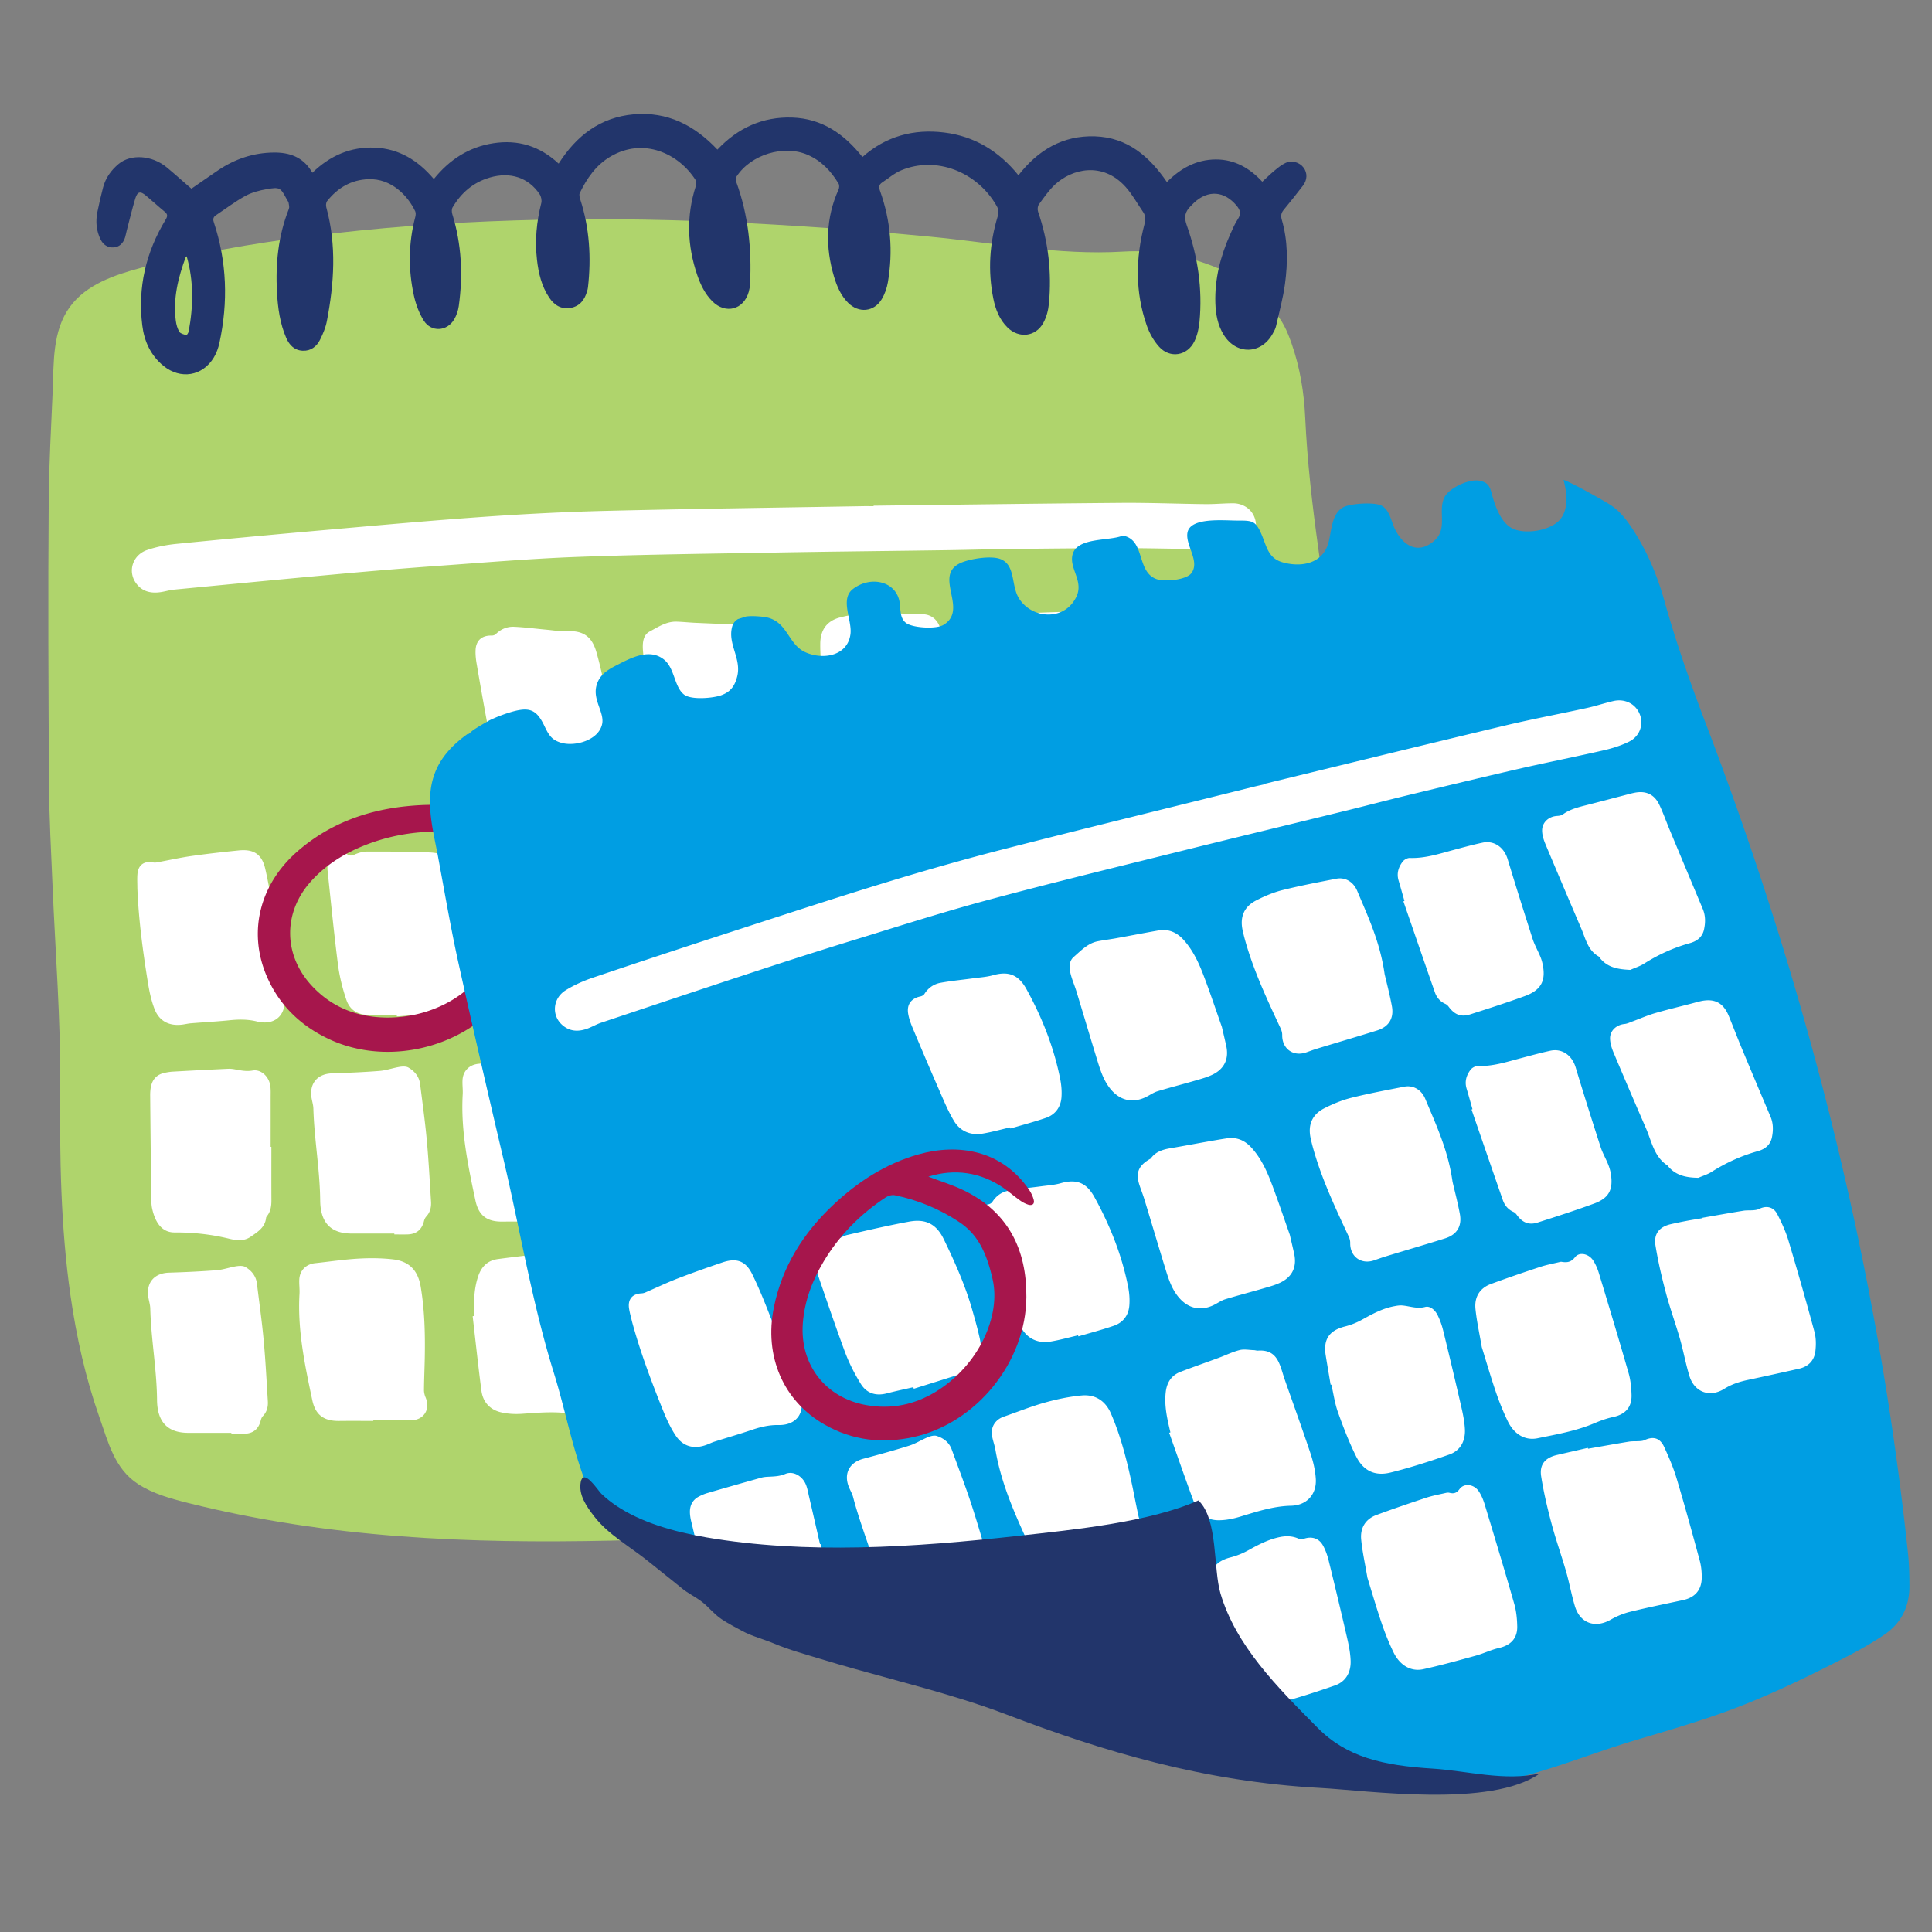 <svg xmlns="http://www.w3.org/2000/svg" xmlns:xlink="http://www.w3.org/1999/xlink" viewBox="0 0 600 600"><rect x="0" y="0" width="600" height="600" fill="#808080" stroke="none"/><style>.st1{fill:#fff}.st2{fill:#a6164c}.st5{fill:#22356b}</style><path d="M189.83 478.45c-44.06.95-87.56-.7-131.42-11.69-5.4-1.35-10.88-2.86-15.55-5.89-7.31-4.76-9.25-12.95-11.98-20.7-4.3-12.22-7.13-24.91-8.97-37.72-3.08-21.46-3.39-43.2-3.21-64.84.18-20.87-1.52-41.8-2.39-62.69-.44-10.46-1.02-20.92-1.09-31.38-.18-29.38-.33-58.77-.09-88.15.09-11.32.76-22.61 1.23-33.91.37-8.87-.15-18.64 5.36-26.19 5.07-6.95 13.87-9.93 22.19-12.14 16.99-4.51 34.36-7.51 51.8-9.73 42.62-5.44 85.71-6.31 128.6-4.48 21.5.92 42.97 2.51 64.4 4.55 19.85 1.89 40.05 5.85 60.02 4.65 10.32-.62 20.25 1.27 29.77 5.26 2.17.91 4.34 2.05 6.15 3.52 3.65 2.95 7.14 6.12 10.55 9.35 3 2.86 4.58 6.61 5.93 10.46 2.61 7.46 3.86 15.18 4.22 23.04.63 13.55 2.18 26.99 4.05 40.43 12.2 87.98 13.99 176.64 3.25 264.75-.4 3.3-1.09 6.58-1.83 9.83-1.41 6.2-5.07 10.73-10.99 13.01-4.56 1.76-9.29 3.13-14.03 4.33-13.83 3.49-27.74 6.68-41.94 8.22-8.74.95-17.53 1.46-26.31 2-15.69.96-31.4 1.8-47.1 2.68-9.69.54-19.38 1.13-29.08 1.55-17.3.75-34.46 1.51-51.54 1.88z" fill="#afd46c"/><path class="st1" d="M271.29 157.05c25.64-.31 51.27-.67 76.91-.88 8.75-.07 17.49.3 26.24.39 2.83.03 5.66-.26 8.49-.26 3.13.01 5.68 1.77 6.67 4.39 1.44 3.82-.6 8-4.76 8.99-2.67.64-5.5.86-8.26.86-9.05-.01-18.1-.3-27.15-.31-11.78-.01-23.56.13-35.34.25-6.52.07-13.04.27-19.57.37-17.95.26-35.9.43-53.85.75-20.38.36-40.76.59-61.12 1.34-14.54.53-29.06 1.76-43.59 2.8-10.34.74-20.67 1.61-30.99 2.55-16.97 1.55-33.92 3.19-50.88 4.82-1.4.14-2.77.57-4.17.78-3.12.47-5.89-.19-7.77-2.92-2.52-3.65-.92-8.62 3.51-10.15 2.93-1.01 6.07-1.61 9.16-1.92 15.54-1.54 31.1-2.98 46.66-4.35 16.32-1.44 32.63-2.92 48.97-4.06 12.71-.89 25.44-1.54 38.17-1.85 26.44-.64 52.89-.98 79.33-1.44 1.11-.02 2.22 0 3.34 0v-.15zM373.86 318.9c4.29.23 8.58.44 12.86.71 1.05.07 2.08.41 3.13.56.58.08 1.21.14 1.77.01 2.47-.6 4.51.36 5.14 2.89.71 2.83 1.33 5.74 1.51 8.64.64 9.83 1.14 19.68 1.51 29.52.07 1.96-.4 4.04-1.06 5.91-.99 2.79-3.22 4.2-6.23 4.18-5.41-.03-10.81-.08-16.22-.18-2.65-.05-5.2.16-7.75 1.05-5.02 1.74-9.3-1.04-9.66-6.34-.27-3.93-.07-7.89-.27-11.82-.26-4.94-.88-9.87-1.04-14.82-.17-5.09-.2-10.21.15-15.29.25-3.63 2.54-5.3 6.16-5.3 1.67 0 3.34.04 5 .11 1.67.07 3.33.19 5 .29v-.12zm-50.74 61.91c4.29.23 8.58.43 12.86.71 1.1.07 2.18.42 3.28.59.49.08 1.01.15 1.48.05 3.02-.65 4.91.38 5.56 3.48.7 3.41 1.34 6.87 1.56 10.33.57 8.83.94 17.66 1.27 26.5.07 1.79-.18 3.65-.62 5.39-.92 3.67-3.45 5.43-7.23 5.38-5.61-.08-11.22-.23-16.82-.15-2.13.03-4.33.41-6.37 1.03-5.33 1.62-9.55-1.02-9.92-6.6-.24-3.68-.04-7.38-.24-11.06-.27-5.15-.89-10.28-1.06-15.42-.17-5.04-.2-10.11.15-15.14.26-3.73 2.53-5.36 6.25-5.37h9.85c-.01.1-.01.19 0 .28zM42.66 275.79c0-1.41-.09-2.84.02-4.24.21-2.89 2-4.23 4.83-3.72.38.07.79.07 1.17 0 3.57-.65 7.11-1.45 10.7-1.97 4.9-.7 9.83-1.25 14.75-1.75 4.62-.47 7.18 1.13 8.24 5.67 1.13 4.86 1.89 9.82 2.6 14.76 1.2 8.35 2.26 16.71 3.34 25.08.72 5.62-2.99 8.98-8.5 7.61-2.81-.7-5.58-.68-8.42-.39-4.02.41-8.06.62-12.09.95-.85.07-1.69.27-2.54.39-4.1.57-7.28-.97-8.77-4.83-1.05-2.7-1.64-5.62-2.1-8.49-1.55-9.65-2.85-19.31-3.23-29.07zm255.39 66.86c.25-4.32.27-8.18.75-11.97.45-3.63 2.68-6.01 6.41-6.49 5.36-.69 10.73-1.24 16.11-1.74 2.1-.2 4.23-.09 6.34-.12.15 0 .31.01.45.06 1.57.65 2.85.83 4.45-.47 1.67-1.36 4.37-.08 5.23 2.25.52 1.4.77 2.94.87 4.43.73 10.74 1.44 21.49 2.02 32.24.12 2.24-.2 4.55-.65 6.76-.77 3.76-3.29 5.43-7.14 5.36-2-.04-4.04.21-6.02.57-6.08 1.08-12.21.74-18.31.6-3.93-.09-6.82-2.84-7.82-7.26a84.07 84.07 0 01-1.57-9.72c-.51-4.98-.78-9.97-1.12-14.5zm-50.69 61.79c.26-4.3.28-8.16.78-11.95.46-3.56 2.68-5.91 6.34-6.38 5.41-.7 10.83-1.25 16.26-1.76 2.1-.19 4.23-.09 6.34-.09.35 0 .73.06 1.03.22 1.22.63 2.13.61 3.31-.42 1.8-1.57 4.69-.52 5.66 1.98.53 1.39.78 2.93.88 4.43.73 10.74 1.45 21.48 2.02 32.24.12 2.29-.2 4.65-.67 6.91-.76 3.66-3.31 5.28-7.07 5.27-2.51 0-5.01.6-7.53.71-5.6.24-11.21.49-16.81.44-3.93-.04-6.85-2.8-7.86-7.21-.73-3.19-1.24-6.46-1.57-9.72-.49-5.03-.77-10.07-1.11-14.67zm-124.14-89.29c-2.82 0-5.65-.06-8.47.02-3.38.1-6.05-1.3-7.19-4.68-1.19-3.52-2.11-7.19-2.59-10.86-1.24-9.67-2.19-19.38-3.22-29.08-.1-.94-.06-1.93.1-2.86.52-2.93 3.45-4.19 5.87-2.46.89.64 1.47.56 2.4.16 1.18-.51 2.52-.92 3.79-.92 6.51-.01 13.03-.02 19.54.27 5.3.23 8.12 2.63 9.29 7.75 1.76 7.69 3.27 15.43 3.68 23.33.16 3.13.32 6.26.28 9.39-.02 1.54-.33 3.13-.84 4.58-.9 2.59-2.79 4.24-5.57 4.5-5.68.52-11.36.92-17.05 1.37 0-.17-.01-.34-.02-.51zm74.65 31.6c-.03-4.2-.06-8.38 1.36-12.44 1.01-2.89 2.88-4.75 5.94-5.18 4.2-.59 8.42-1.05 12.63-1.59 2.25-.29 4.5-.84 6.75-.88 1.44-.03 2.89.64 4.34 1.02.38.1.73.35 1.12.41 3.22.51 4.98 2.05 5.59 5.26.34 1.78.35 3.62.55 5.42.89 8.04 1.87 16.07 2.64 24.12.25 2.64.26 5.38-.16 7.99-.78 4.82-4.6 7.45-9.4 6.47-5.45-1.12-10.86-.59-16.31-.23-2.19.14-4.47.07-6.6-.42-3.47-.79-5.68-3.19-6.14-6.74-1.01-7.71-1.83-15.44-2.73-23.17.15 0 .29-.02.42-.04zm-50.68 61.95c-.03-4.2-.06-8.38 1.35-12.44 1.03-2.96 2.94-4.81 6.06-5.24 4.1-.56 8.22-1.01 12.33-1.54 1.45-.19 2.88-.54 4.34-.72 1.2-.15 2.48-.44 3.61-.18 2.42.56 4.86 1.24 7.12 2.26 1.97.89 2.79 2.91 3.03 4.99.45 3.91.71 7.85 1.13 11.77.63 5.78 1.45 11.54 1.97 17.33.24 2.64.25 5.39-.19 7.99-.8 4.75-4.62 7.34-9.34 6.37-5.5-1.13-10.96-.59-16.46-.22-2.18.15-4.47.04-6.59-.47-3.4-.81-5.57-3.19-6.03-6.66-1.02-7.71-1.83-15.44-2.73-23.17.13-.03.27-.05.4-.07zm94.52-181.06c0 2.13.02 4.1-.01 6.07-.06 3.9-1.97 6.58-5.73 7.59-1.83.49-3.78.57-5.69.68-4.18.25-8.37.34-12.55.62-1.29.09-2.54.63-3.82.93-4.35 1.03-7.95-.58-10.05-4.52-1.64-3.07-1.93-6.47-2.17-9.85-.54-7.46-.99-14.93-1.51-22.39-.11-1.56-.38-3.11-.5-4.67-.17-2.3-.04-4.86 2.08-5.98 2.59-1.38 5.19-3.16 8.37-3.06 1.87.06 3.73.26 5.6.35 4.49.21 8.98.36 13.47.6 3.27.17 5.53 1.89 7.08 4.74 2.18 3.99 3.01 8.36 3.59 12.77.72 5.4 1.24 10.83 1.84 16.12zm6.07 67.63c0 2.08.02 4.05 0 6.02-.05 4.04-2.01 6.74-5.94 7.74-1.84.46-3.79.51-5.7.62-4.13.24-8.27.34-12.4.63-1.29.09-2.54.63-3.82.93-4.27 1-7.85-.6-9.95-4.46-1.69-3.11-1.97-6.56-2.22-9.99-.54-7.46-.99-14.93-1.51-22.39-.1-1.46-.32-2.91-.47-4.37-.42-4.15.91-6.16 4.87-7.39.14-.04.31-.07.42-.16 2.43-2.13 5.35-1.77 8.23-1.61 3.38.18 6.76.32 10.14.49 2.02.1 4.03.21 6.05.37 3.08.24 5.25 1.84 6.75 4.51 2.26 4.01 3.1 8.43 3.7 12.89.72 5.41 1.25 10.84 1.85 16.17zm-163.5 60.89c0 5.51-.02 11.02.01 16.53.01 1.81-.21 3.53-1.39 5-.12.15-.25.35-.27.53-.31 3.02-2.68 4.4-4.82 5.89-2.04 1.42-4.44 1.12-6.62.59-5.59-1.37-11.22-1.98-16.97-1.95-3.66.02-5.92-2.65-6.97-7.4-.28-1.27-.26-2.61-.28-3.92-.13-10.36-.24-20.72-.33-31.09-.01-1.05.05-2.14.3-3.15.49-2.01 1.76-3.4 3.81-3.92.93-.23 1.88-.4 2.84-.46 5.75-.33 11.5-.62 17.26-.89.7-.03 1.42.05 2.11.18 1.82.33 3.55.71 5.49.36 2.56-.45 5 1.77 5.47 4.61.2 1.23.13 2.51.13 3.77.01 5.11 0 10.21 0 15.32h.23zm285-117.31c-3.31-.94-6.53-2.08-8.28-5.54-.11-.23-.14-.53-.31-.68-2.89-2.61-2.75-6.27-3.36-9.66-1.69-9.35-3.35-18.7-4.96-28.07-.23-1.37-.36-2.84-.11-4.18.49-2.57 2.91-3.98 5.51-3.56.62.1 1.36.19 1.91-.04 2.54-1.1 5.21-1.12 7.89-1.18 3.99-.09 7.98-.22 11.97-.33 1.11-.03 2.23-.09 3.34-.06 3.62.1 5.92 1.87 6.7 5.42.6 2.71.9 5.48 1.36 8.22 1.49 8.77 3 17.53 4.51 26.3.39 2.24-.14 4.34-1.08 6.33-1.02 2.15-2.96 3-5.2 3.11-5.24.24-10.31 1.26-15.27 3-1.41.48-2.95.59-4.62.92zm6.11 67.66c-3.35-.84-6.55-2.09-8.33-5.57-.05-.09-.05-.21-.12-.28-3.49-3.58-3.12-8.37-3.94-12.77-1.57-8.45-3.1-16.9-4.56-25.37-.24-1.41-.34-2.94-.05-4.32.51-2.4 2.91-3.72 5.36-3.4.85.11 1.75-.11 2.63-.22 2.44-.31 4.87-.78 7.32-.93 3.93-.23 7.88-.25 11.81-.36.91-.03 1.82-.08 2.73-.08 4.55 0 6.93 2.02 7.66 6.51.58 3.59 1.09 7.2 1.69 10.79 1.28 7.52 2.59 15.04 3.91 22.56.39 2.24-.11 4.34-1.02 6.34-.99 2.17-2.91 3.08-5.15 3.18-5.35.25-10.51 1.29-15.56 3.07-1.31.46-2.75.54-4.38.85zm-80.74-83.57c0 2.55.13 6.39-.04 10.23-.16 3.86-2.36 6.05-6.19 6.35-6.45.49-12.9.87-19.35 1.32-1.21.08-2.41.25-3.62.38-4.26.46-7.06-2.81-6.03-6.96.16-.65.12-1.4-.02-2.06-1.88-8.8-3.8-17.59-4.45-26.59-.14-1.91-.23-3.84-.21-5.75.05-4.24 2.06-7.06 6.16-8.11 2.82-.72 5.76-1.24 8.66-1.3 5.7-.11 11.41.12 17.11.31 2.85.1 4.99 2.13 5.5 5.18 1.45 8.51 3.33 16.98 2.48 27zm6.07 67.59c0 2.72.13 6.51-.03 10.29-.16 3.87-2.34 6.07-6.17 6.37-6.4.5-12.8.87-19.2 1.31-1.26.09-2.51.25-3.77.38-4.26.46-7.09-2.81-6.06-6.93.16-.65.13-1.4-.01-2.06-1.88-8.8-3.8-17.59-4.45-26.59-.14-1.91-.23-3.84-.21-5.75.05-4.3 2.1-7.14 6.28-8.17 2.87-.71 5.87-1.21 8.82-1.27 5.6-.11 11.2.13 16.8.32 2.85.1 5.01 2.11 5.52 5.16 1.45 8.56 3.35 17.08 2.48 26.94zm-134.07 88.84c-3.54 0-7.07-.03-10.61.01-4.79.06-7.39-1.85-8.39-6.55-2.31-10.88-4.6-21.76-3.95-33 .08-1.46-.14-2.93-.06-4.39.15-2.84 2.09-4.76 4.9-5.06 4.46-.48 8.91-1.19 13.39-1.4 3.86-.18 7.79-.1 11.61.41 4.21.56 6.86 3.26 7.65 7.53 1.4 7.59 1.56 15.26 1.42 22.95-.06 3.33-.21 6.66-.24 10-.01.72.19 1.49.49 2.16 1.62 3.72-.49 7.09-4.54 7.16-1.97.03-3.94.01-5.91.01h-5.76v.17zm-50.71 61.91c-3.54 0-7.07-.03-10.61.01-4.73.06-7.36-1.84-8.34-6.43-2.31-10.87-4.62-21.76-3.98-32.99.09-1.51-.14-3.03-.06-4.54.16-2.83 2.11-4.74 4.92-5.04 4.46-.47 8.91-1.15 13.39-1.41 3.56-.21 7.18-.18 10.72.22 5.08.57 7.81 3.41 8.67 8.49 1.22 7.25 1.4 14.57 1.27 21.91-.06 3.38-.22 6.77-.25 10.15-.01.77.19 1.6.49 2.31 1.6 3.71-.52 7.09-4.57 7.14-3.89.04-7.78.01-11.67.01.02.05.02.11.02.17zm133.74-97.77c.19-3.08.35-6.16.56-9.23.34-5.08 2.85-7.32 7.88-7.42 1.94-.04 3.92-.36 5.78-.91 3.46-1.01 6.91-1.94 10.56-1.79.8.04 1.64.08 2.39.32 2.26.72 4.22 2.15 6.86 2.06 1.61-.05 2.8 1.63 3.19 3.28.4 1.65.6 3.38.63 5.08.11 8.13.18 16.26.17 24.4 0 2.36-.06 4.77-.49 7.08-.65 3.56-2.85 6.11-6.5 6.51-6.31.69-12.67 1.25-19.01 1.35-5.02.08-8.11-2.42-9.3-7.32-1.16-4.8-1.84-9.73-2.42-14.64-.34-2.89-.06-5.85-.06-8.78-.08.01-.16.01-.24.01zM199 405.44c.19-3.13.35-6.26.57-9.38.35-4.96 2.88-7.19 7.84-7.29 1.99-.04 4.02-.39 5.93-.94 3.42-.99 6.82-1.86 10.41-1.77 2.03.06 3.87.56 5.52 1.8.38.29 1 .46 1.47.41 2.57-.3 4.66.79 5.41 3.31.5 1.66.66 3.47.69 5.21.12 8.18.19 16.37.18 24.55 0 2.36-.08 4.77-.52 7.08-.67 3.49-2.86 5.99-6.45 6.38-6.31.69-12.67 1.26-19.01 1.35-5.09.08-8.16-2.44-9.36-7.44-1.14-4.75-1.81-9.63-2.38-14.49-.34-2.89-.06-5.85-.06-8.78H199zm-28.39-162.17c-2.93 0-5.87.15-8.78-.04-3.79-.25-6.61-2.32-7.75-5.86-1.16-3.58-1.75-7.35-2.45-11.06-1.25-6.65-2.43-13.31-3.57-19.98-.26-1.48-.44-3.02-.36-4.51.16-2.99 2.02-4.52 4.99-4.44.44.01 1.01-.17 1.31-.47 1.57-1.55 3.52-2.35 5.63-2.26 3.42.15 6.82.61 10.23.92 2.05.19 4.11.55 6.15.45 5.11-.25 7.83 1.63 9.23 6.57 2.73 9.64 4.24 19.45 3.94 29.49-.06 1.89-.33 3.85-.9 5.65-.92 2.94-3.07 4.81-6.16 5.14-3.8.4-7.64.51-11.46.74-.04-.11-.04-.22-.05-.34zm6.08 67.68c-2.93 0-5.87.15-8.79-.04-3.79-.24-6.6-2.31-7.76-5.85-1.14-3.48-1.74-7.15-2.42-10.76-1.28-6.8-2.47-13.61-3.64-20.43-.25-1.48-.42-3.02-.32-4.51.19-2.9 2.06-4.39 4.96-4.3.44.01 1.01-.16 1.31-.46 1.57-1.56 3.51-2.36 5.62-2.26 3.47.15 6.92.63 10.37.95 2 .18 4.01.52 6 .42 5.11-.26 7.84 1.62 9.24 6.56 2.74 9.64 4.25 19.45 3.94 29.49-.06 1.94-.36 3.94-.95 5.79-.92 2.88-3.07 4.69-6.09 5.01-3.8.4-7.64.51-11.46.75.01-.13 0-.24-.01-.36zm-54.23 72.14c-4.39 0-8.79-.01-13.18 0-6.18.02-9.77-2.99-9.84-10.28-.1-9.58-1.85-19-2.12-28.55-.03-1.2-.45-2.38-.61-3.58-.58-4.33 1.98-7.2 6.36-7.34 4.95-.16 9.9-.37 14.83-.76 2.09-.17 4.13-.92 6.22-1.26.88-.14 2.01-.2 2.72.22 1.93 1.13 3.34 2.8 3.63 5.14.73 5.81 1.54 11.62 2.08 17.45.58 6.34.91 12.7 1.31 19.06.11 1.71-.26 3.3-1.49 4.63-.35.38-.59.94-.71 1.45-.64 2.55-2.29 3.97-4.95 4.08-1.41.05-2.83.01-4.24.01-.01-.09-.01-.18-.01-.27zm-50.61 61.9c-4.44 0-8.89-.01-13.33 0-6.11.01-9.68-3.01-9.75-10.21-.09-9.53-1.86-18.9-2.1-28.4-.03-1.2-.43-2.39-.61-3.58-.69-4.49 1.88-7.42 6.42-7.56 4.95-.15 9.9-.38 14.83-.76 2.04-.16 4.03-.91 6.07-1.23.93-.15 2.11-.21 2.85.24 1.92 1.14 3.29 2.83 3.57 5.18.71 5.87 1.55 11.72 2.09 17.61.58 6.29.9 12.6 1.29 18.91.1 1.71-.29 3.3-1.55 4.61-.33.34-.53.85-.65 1.32-.66 2.66-2.31 4.06-5.04 4.15-1.36.04-2.73.01-4.09.01v-.29zm233.89-242.75c-.11-2.22-.21-4.44-.34-6.66-.13-2.28.93-4.03 2.58-5.39.58-.48 1.67-.78 2.37-.59 4.6 1.24 9.24.78 13.88.62 3.08-.11 6.17-.24 9.25-.18 3.67.07 6.15 2.94 6.41 6.75.58 8.62 1.26 17.23 1.99 25.84.16 1.9.72 3.77 1.05 5.66.13.74.22 1.5.22 2.26.01 5.56-2.12 8.19-7.62 8.87-5.91.73-11.86 1.23-17.8 1.72-3.01.25-4.76-.99-6-3.84-.17-.4-.45-.8-.79-1.06-1.43-1.08-2.18-2.55-2.37-4.26-1.09-9.9-2.13-19.8-3.18-29.7.13-.02.24-.03.35-.04zm6.07 67.75c-.11-2.22-.2-4.44-.34-6.66-.15-2.28.88-4.05 2.53-5.42.61-.5 1.76-.82 2.5-.62 4.5 1.2 9.04.76 13.58.62 3.13-.1 6.27-.24 9.4-.2 3.74.05 6.23 2.94 6.49 6.83.57 8.62 1.26 17.23 2 25.83.16 1.9.75 3.77 1.05 5.66.16 1.04.25 2.12.17 3.17-.37 4.97-2.27 7.19-7.2 7.81-6.11.77-12.26 1.3-18.4 1.8-2.83.23-4.62-1.1-5.74-3.77-.17-.4-.42-.84-.76-1.08-1.49-1.1-2.25-2.62-2.44-4.38-1.08-9.85-2.11-19.7-3.16-29.55.1-.01.21-.02.32-.04z"/><path class="st2" d="M155.14 261.39c2.09 3.39 4.43 6.65 6.2 10.19 6.8 13.68 4.25 26.38-4.81 38.02-12.4 15.92-36.11 21.61-54.25 13.15-8.94-4.17-15.69-10.68-19.55-19.84-5.75-13.67-2.02-28.33 9.64-38.5 9.78-8.52 21.36-12.78 34.11-14.05 10.39-1.03 20.63-.22 30.42 3.67 11.84 4.71 21.43 14.61 20.58 29.7a9.98 9.98 0 01-.73 3.24c-.54 1.31-1.54 1.24-2.29.2-.57-.79-.96-1.75-1.25-2.69-.62-2.03-1.04-4.12-1.69-6.14-2.62-8.15-8.34-14.01-16.38-16.95zm-3.59 37.5c3.9-8.43 4.71-14.38 2.61-20.5-2.38-6.93-5.99-13.19-10.78-18.74-.6-.69-1.79-1.16-2.74-1.22-9.42-.65-18.6.6-27.4 4.1-6.41 2.55-12.17 6.13-16.8 11.33-8.54 9.61-8.43 22.66.26 32.13 5.35 5.83 12.01 9.04 19.86 9.83 15.45 1.55 30.16-6.4 34.99-16.93z"/><path d="M592.57 482.57c-9.31-88.27-30.95-174.26-62.59-257.26-4.83-12.67-9.36-25.42-13.02-38.49-2.12-7.58-5.07-14.82-9.29-21.51-2.18-3.45-4.56-6.76-8.12-8.87-4.04-2.39-8.16-4.69-12.38-6.75-.52-.25-1.06-.48-1.6-.69 1.07 4.13 1.56 8.76-.8 11.98-2.64 3.6-10.12 4.97-14.4 3.43-3.56-1.28-5.4-5.68-6.49-9.01-1.06-3.21-.81-5.64-4.79-6.16-3.11-.41-9.05 2.3-10.5 5.18-2.16 4.28 1.15 9.72-3.16 13.5-5.28 4.62-9.96 1.22-12.33-3.85-1.05-2.26-1.59-5.7-3.98-7.01-2.24-1.22-9.69-.69-11.85.42-4.21 2.17-3.61 8.53-5.11 12.24-2.22 5.49-8.4 6.44-13.8 4.92-4.51-1.27-4.94-4.84-6.59-8.7-1.81-4.22-2.83-4.29-7.38-4.28-4.37.01-14.65-1.1-15.6 3.69-.78 3.91 3.97 8.93 1.21 12.64-1.58 2.12-8.32 2.79-10.92 1.82-6.24-2.33-3.33-12.28-10.42-13.48-4.06 1.76-14.04.44-15.54 5.78-1.23 4.4 3.58 8.33 1.11 13.31-3.83 7.72-14.03 6.67-17.86.27-2.38-3.98-.99-10.03-5.47-11.99-2.77-1.21-8.79-.28-11.81.82-10.13 3.68 2.13 14.67-6.13 19.57-2.28 1.35-9.51.92-11.57-.62-2.16-1.62-1.59-4.62-2.1-6.92-1.38-6.16-9.02-7.72-14.36-3.66-4.21 3.2-.21 9.67-.82 14.11-.89 6.51-8.12 8.05-13.81 5.64-5.97-2.53-5.53-10.45-13.66-11.13-1.31-.11-3.19-.29-4.94-.05-.84.27-1.68.54-2.52.8-.84.5-1.5 1.23-1.8 2.34-1.48 5.43 3 9.94 1.55 15.53-.75 2.9-2.02 4.75-5.02 5.81-2.46.88-9.27 1.51-11.5-.26-3.05-2.42-2.85-8.13-6.17-10.82-4.58-3.72-10.46-.46-14.93 1.83-2.89 1.48-5.23 3.04-6.08 6.27-1.18 4.45 2.52 8.31 1.77 11.88-1.07 5.09-8.54 7.14-12.86 5.79-2.81-.88-3.69-2.28-5.09-5.22-2.55-5.35-4.88-5.98-11.01-4.08a45.48 45.48 0 00-5.95 2.34c-1.72.95-3.43 1.95-5.08 3.03-.51.4-.98.8-1.39 1.22-.11 0-.25 0-.37-.01-4.22 3.02-7.86 6.66-9.88 11.39-3.67 8.6-.97 18 .66 26.72 2.07 11.12 3.96 22.27 6.41 33.33 4.51 20.33 9.2 40.62 13.97 60.88 5.15 21.92 8.88 44.56 15.59 66.12 3.27 10.51 5.33 21.38 9.02 31.76 4.28 12.04 8.87 17.13 19.64 23.77 13.99 8.63 27.04 11.5 43.42 14.55 20.29 3.78 40.98 3.74 61.51 5.01 20.52 1.27 38.22 6.49 56.58 16.02 12.98 6.74 23.38 15.83 36.84 21.58 1.19.51 2.4.99 3.65 1.44 10.16 3.7 20.54 6.81 30.73 10.18 8.57 2.83 15.71 5.05 24.49 3.97 17.84-2.18 33.37-9.27 50.42-14.32 8.43-2.49 16.88-4.97 25.19-7.86 13.49-4.69 26.33-10.92 39.03-17.43 4.35-2.23 8.66-4.63 12.7-7.37 5.26-3.55 7.81-8.78 7.78-15.14-.01-3.28-.08-6.63-.43-9.94z" fill="#009ee3"/><defs><path id="SVGID_1_1329180821" d="M399.01 539.08c-13.47-5.75-23.86-14.84-36.84-21.58-13.47-7-30.81-16.53-45.94-17.56-18.49-1.26-38.05.81-56.45 2.6-4.39.43-9.08 1.3-13.42.2-9.34-2.36-19.86-9.82-28.48-13.85-11.79-5.5-17.12-8.77-23.3-19.71-7.07-12.52-12.6-27.36-17.78-40.76-1.36-3.52-1.67-7.03-3.16-10.57-4.47-10.59-8.57-21.03-11.31-32.59-6.77-28.59-13.51-57.19-19.88-85.88-2.45-11.05-4.33-22.2-6.41-33.33-1.63-8.73-4.33-18.13-.66-26.72 3.38-7.91 11.29-12.79 18.9-16.81 15.55-8.21 31.8-15.03 48.29-21.11 40.31-14.87 82.1-25.39 124.31-33.23 21.16-3.93 42.44-7.2 63.78-10.02 19.77-2.62 40.34-3.29 59.54-8.94 9.92-2.92 20.02-3.3 30.19-1.56 2.32.4 4.69 1.03 6.79 2.05 4.22 2.06 8.33 4.36 12.38 6.75 3.57 2.11 5.95 5.42 8.12 8.87 4.22 6.69 7.17 13.93 9.29 21.51 3.65 13.06 8.19 25.81 13.02 38.49 31.64 83 53.29 168.99 62.59 257.26.35 3.31.42 6.66.43 9.99.02 6.36-2.53 11.59-7.79 15.14-4.05 2.73-8.35 5.14-12.7 7.37-12.69 6.51-25.53 12.73-39.03 17.43-8.3 2.89-16.75 5.36-25.19 7.86-17.05 5.04-32.58 12.13-50.42 14.32-8.78 1.07-15.93-1.14-24.49-3.97-10.19-3.37-20.57-6.48-30.73-10.18-1.24-.48-2.46-.96-3.65-1.47z"/></defs><clipPath id="SVGID_2_1329180821"><use xlink:href="#SVGID_1_1329180821" overflow="visible"/></clipPath><g clip-path="url(#SVGID_2_1329180821)"><path class="st1" d="M392.45 243.49c24.91-6.05 49.81-12.17 74.75-18.12 8.51-2.03 17.11-3.64 25.66-5.51 2.76-.61 5.46-1.52 8.21-2.15 3.05-.7 5.93.45 7.48 2.78 2.26 3.4 1.21 7.93-2.62 9.83-2.46 1.22-5.17 2.07-7.86 2.69-8.82 2.02-17.71 3.77-26.53 5.79-11.48 2.64-22.93 5.41-34.39 8.18-6.34 1.53-12.65 3.19-18.99 4.75-17.44 4.28-34.89 8.48-52.31 12.81-19.78 4.92-39.59 9.72-59.26 15.02-14.05 3.78-27.93 8.24-41.84 12.51-9.91 3.04-19.78 6.21-29.62 9.44-16.19 5.31-32.34 10.72-48.5 16.12-1.34.45-2.58 1.17-3.89 1.69-2.94 1.16-5.78 1.14-8.23-1.1-3.27-2.99-2.83-8.19 1.15-10.68 2.63-1.64 5.55-2.93 8.5-3.93 14.8-4.99 29.64-9.89 44.49-14.71 15.58-5.06 31.15-10.17 46.81-14.95 12.18-3.72 24.45-7.21 36.79-10.37 25.62-6.56 51.32-12.83 76.98-19.21 1.08-.27 2.17-.5 3.25-.75-.01-.03-.02-.08-.03-.13zm136.28 134.7c4.23-.74 8.46-1.5 12.69-2.19 1.04-.17 2.12-.06 3.17-.16.59-.05 1.21-.13 1.73-.39 2.27-1.14 4.47-.66 5.66 1.66 1.33 2.6 2.58 5.3 3.42 8.08 2.83 9.44 5.53 18.92 8.1 28.43.51 1.89.52 4.03.29 5.99-.34 2.95-2.2 4.82-5.13 5.47-5.28 1.18-10.55 2.35-15.84 3.47-2.59.55-5.03 1.33-7.32 2.76-4.5 2.82-9.29 1.07-10.84-4.01-1.15-3.77-1.84-7.67-2.92-11.46-1.36-4.76-3.07-9.42-4.34-14.2-1.31-4.92-2.48-9.91-3.29-14.93-.57-3.59 1.29-5.74 4.81-6.54 1.63-.37 3.26-.71 4.9-1.02 1.64-.31 3.29-.56 4.93-.84 0-.03-.01-.07-.02-.12zm-35.55 71.73c4.23-.74 8.45-1.51 12.69-2.2 1.09-.18 2.22-.08 3.33-.16.49-.03 1.02-.08 1.46-.28 2.8-1.31 4.87-.74 6.19 2.14 1.45 3.16 2.85 6.39 3.84 9.72 2.54 8.47 4.88 17 7.19 25.54.47 1.73.64 3.6.61 5.39-.07 3.78-2.14 6.07-5.84 6.86-5.48 1.18-10.98 2.29-16.43 3.63-2.07.51-4.13 1.37-5.98 2.43-4.83 2.77-9.54 1.15-11.15-4.2-1.06-3.53-1.7-7.18-2.72-10.73-1.42-4.95-3.17-9.81-4.5-14.79-1.3-4.87-2.47-9.81-3.25-14.78-.58-3.69 1.26-5.79 4.89-6.63 3.2-.74 6.4-1.47 9.6-2.21.02.09.05.18.07.27zm-296.88-39.4c-.32-1.38-.72-2.74-.94-4.14-.44-2.87 1-4.57 3.87-4.71.39-.02.79-.11 1.14-.26 3.33-1.44 6.61-3.01 9.98-4.32 4.62-1.78 9.29-3.43 13.98-5.02 4.4-1.5 7.25-.51 9.3 3.68 2.19 4.48 4.05 9.14 5.85 13.8 3.05 7.86 5.95 15.78 8.88 23.69 1.97 5.31-.9 9.43-6.58 9.32-2.9-.05-5.59.59-8.29 1.51-3.83 1.3-7.71 2.42-11.57 3.64-.82.26-1.59.65-2.39.95-3.86 1.48-7.31.69-9.63-2.74-1.62-2.4-2.86-5.11-3.95-7.81-3.65-9.03-7.08-18.16-9.65-27.59zm263.88 7.84c-.73-4.27-1.57-8.03-1.96-11.84-.37-3.64 1.26-6.46 4.79-7.76 5.07-1.87 10.18-3.62 15.31-5.31 2-.66 4.1-1.04 6.16-1.54.15-.04.31-.06.45-.04 1.67.28 2.97.17 4.23-1.46 1.32-1.7 4.24-1.06 5.6 1.02.82 1.25 1.41 2.69 1.84 4.13 3.12 10.3 6.23 20.61 9.2 30.96.62 2.16.83 4.48.89 6.74.1 3.84-1.99 6.03-5.75 6.82-1.96.41-3.89 1.12-5.74 1.9-5.68 2.42-11.73 3.46-17.71 4.69-3.85.79-7.28-1.23-9.25-5.32-1.42-2.95-2.65-6.02-3.71-9.12-1.61-4.73-3-9.54-4.35-13.87zm-35.52 71.59c-.71-4.25-1.56-8.01-1.93-11.82-.35-3.57 1.29-6.36 4.75-7.64 5.11-1.89 10.28-3.65 15.45-5.36 2-.66 4.1-1.03 6.16-1.51.34-.08.72-.1 1.05-.02 1.33.34 2.22.11 3.13-1.15 1.4-1.93 4.46-1.56 5.96.66.83 1.23 1.42 2.68 1.86 4.12 3.12 10.3 6.24 20.61 9.2 30.96.63 2.2.85 4.58.9 6.89.08 3.74-2.04 5.89-5.7 6.72-2.45.56-4.75 1.71-7.18 2.38-5.4 1.49-10.81 2.99-16.28 4.2-3.84.85-7.3-1.19-9.27-5.26-1.43-2.95-2.66-6.02-3.71-9.12-1.63-4.8-3.03-9.65-4.39-14.05zm-141.02-59.14c-2.75.63-5.52 1.21-8.25 1.92-3.27.85-6.18.09-8.06-2.95-1.95-3.16-3.67-6.53-4.96-10.01-3.38-9.15-6.48-18.39-9.66-27.61-.31-.9-.49-1.87-.54-2.81-.15-2.97 2.42-4.86 5.17-3.71 1.01.42 1.56.22 2.38-.38 1.04-.76 2.25-1.46 3.49-1.75 6.35-1.47 12.7-2.94 19.1-4.12 5.21-.96 8.5.75 10.79 5.46 3.44 7.09 6.65 14.3 8.83 21.91.86 3.01 1.72 6.03 2.38 9.09.32 1.5.38 3.12.21 4.65-.29 2.72-1.76 4.76-4.42 5.63-5.42 1.78-10.87 3.45-16.3 5.16-.06-.17-.11-.33-.16-.48zm79.84 14.03c-.97-4.08-1.94-8.16-1.46-12.43.34-3.05 1.74-5.28 4.62-6.38 3.96-1.52 7.97-2.91 11.95-4.38 2.13-.79 4.19-1.82 6.38-2.37 1.4-.35 2.97-.02 4.46.02.4.01.79.17 1.18.15 3.25-.23 5.31.88 6.63 3.87.73 1.66 1.16 3.44 1.76 5.16 2.67 7.63 5.43 15.24 7.99 22.91.84 2.52 1.47 5.19 1.64 7.82.33 4.88-2.81 8.3-7.7 8.41-5.57.13-10.72 1.86-15.95 3.44-2.1.63-4.34 1.07-6.52 1.07-3.56 0-6.25-1.84-7.5-5.19-2.72-7.28-5.25-14.64-7.86-21.96.13-.05.25-.09.38-.14zM328 516.58c-.97-4.08-1.94-8.15-1.48-12.43.34-3.11 1.79-5.35 4.73-6.47 3.87-1.47 7.78-2.83 11.67-4.27 1.37-.51 2.69-1.17 4.06-1.68 1.13-.42 2.32-.99 3.48-.98 2.49.01 5.02.12 7.44.6 2.12.42 3.38 2.21 4.07 4.18 1.32 3.71 2.45 7.49 3.75 11.21 1.91 5.49 4 10.92 5.8 16.44.82 2.52 1.45 5.19 1.61 7.83.29 4.8-2.85 8.19-7.67 8.3-5.62.13-10.81 1.88-16.09 3.48-2.1.63-4.35 1.04-6.53 1.03-3.49-.02-6.14-1.85-7.37-5.14-2.72-7.28-5.25-14.64-7.86-21.96.13-.04.26-.09.39-.14zm51.47-197.65c.48 2.08.94 3.99 1.36 5.92.82 3.81-.44 6.85-3.88 8.69-1.67.89-3.56 1.4-5.39 1.94-4.02 1.18-8.08 2.21-12.09 3.42-1.24.38-2.34 1.18-3.52 1.76-4.01 1.98-7.87 1.22-10.81-2.15-2.29-2.63-3.33-5.87-4.33-9.11-2.2-7.15-4.32-14.33-6.5-21.48-.46-1.5-1.07-2.95-1.53-4.44-.68-2.2-1.13-4.72.68-6.3 2.22-1.92 4.35-4.25 7.47-4.86 1.83-.36 3.69-.58 5.53-.91 4.42-.8 8.84-1.66 13.26-2.44 3.22-.56 5.81.6 7.96 3.03 3.02 3.4 4.81 7.47 6.37 11.64 1.92 5.09 3.65 10.26 5.42 15.29zm21.09 64.54c.47 2.03.93 3.95 1.35 5.87.86 3.95-.44 7.02-4.05 8.87-1.68.86-3.58 1.35-5.41 1.89-3.97 1.16-7.98 2.19-11.94 3.4-1.24.38-2.34 1.19-3.52 1.77-3.94 1.94-7.78 1.18-10.7-2.11-2.35-2.65-3.39-5.95-4.4-9.24-2.2-7.15-4.32-14.33-6.5-21.48-.43-1.4-.97-2.77-1.44-4.15-1.34-3.94-.5-6.21 3.09-8.3.13-.08.29-.14.37-.25 1.89-2.62 4.81-2.93 7.66-3.42 3.33-.58 6.66-1.21 9.99-1.8 1.99-.35 3.98-.7 5.98-1 3.05-.45 5.53.62 7.59 2.88 3.11 3.4 4.92 7.52 6.5 11.74 1.91 5.1 3.65 10.27 5.43 15.33zM254.9 479.51c1.24 5.37 2.46 10.74 3.72 16.1.42 1.76.59 3.49-.23 5.19-.09.18-.17.4-.15.58.37 3.01-1.62 4.89-3.37 6.82-1.67 1.84-4.08 2.09-6.32 2.06-5.75-.08-11.37.59-16.97 1.91-3.56.84-6.36-1.25-8.45-5.64-.56-1.17-.84-2.49-1.15-3.76-2.45-10.07-4.89-20.14-7.3-30.22-.25-1.02-.43-2.09-.42-3.14.03-2.07.95-3.71 2.83-4.67.85-.44 1.75-.82 2.66-1.08 5.53-1.61 11.07-3.18 16.62-4.74.67-.19 1.39-.27 2.09-.3 1.85-.09 3.62-.11 5.44-.88 2.39-1.02 5.27.61 6.36 3.27.48 1.15.69 2.42.97 3.65 1.16 4.97 2.3 9.95 3.44 14.93a.53.53 0 01.23-.08zm251.4-178.3c-3.44-.18-6.83-.56-9.31-3.54-.16-.19-.26-.48-.46-.6-3.4-1.89-4.09-5.49-5.44-8.66-3.74-8.73-7.46-17.47-11.13-26.24-.54-1.28-.99-2.68-1.04-4.05-.1-2.61 1.94-4.53 4.57-4.71.63-.04 1.37-.12 1.85-.47 2.23-1.64 4.83-2.26 7.43-2.92 3.87-.98 7.73-2.01 11.59-3.01 1.08-.28 2.15-.59 3.24-.81 3.55-.72 6.19.49 7.74 3.77 1.19 2.51 2.11 5.14 3.18 7.71 3.42 8.21 6.86 16.41 10.3 24.62.88 2.1.84 4.26.37 6.41-.51 2.33-2.21 3.59-4.37 4.19-5.06 1.41-9.77 3.54-14.2 6.35-1.29.82-2.77 1.27-4.32 1.96zm21.14 64.57c-3.45-.06-6.85-.56-9.37-3.56-.06-.08-.1-.19-.18-.24-4.2-2.71-4.92-7.45-6.71-11.56-3.42-7.88-6.81-15.77-10.14-23.69-.55-1.32-.99-2.79-1.02-4.2-.05-2.46 2-4.28 4.46-4.52.86-.08 1.69-.5 2.51-.8 2.31-.85 4.57-1.86 6.93-2.55 3.78-1.11 7.62-2.01 11.43-3.01.88-.23 1.76-.48 2.64-.69 4.43-1.02 7.21.41 8.93 4.62 1.38 3.37 2.67 6.77 4.07 10.13 2.93 7.05 5.9 14.08 8.87 21.1.89 2.1.87 4.25.43 6.41-.48 2.34-2.14 3.65-4.3 4.26-5.16 1.44-9.96 3.62-14.47 6.48-1.17.75-2.57 1.16-4.08 1.82zM430 302.47c.57 2.48 1.56 6.2 2.26 9.97.71 3.79-.94 6.43-4.61 7.58-6.17 1.93-12.38 3.74-18.57 5.63-1.16.35-2.29.79-3.44 1.18-4.05 1.4-7.51-1.15-7.44-5.42.01-.67-.2-1.39-.48-2.01-3.8-8.15-7.65-16.29-10.31-24.91-.57-1.83-1.09-3.69-1.5-5.56-.9-4.14.42-7.34 4.18-9.28 2.59-1.33 5.34-2.5 8.15-3.21 5.53-1.38 11.14-2.45 16.74-3.54 2.8-.55 5.34.95 6.53 3.81 3.34 7.97 7.07 15.8 8.49 25.76zm21.09 64.49c.61 2.65 1.58 6.32 2.28 10.04.71 3.81-.92 6.44-4.58 7.59-6.12 1.92-12.28 3.72-18.42 5.59-1.21.37-2.39.8-3.59 1.22-4.05 1.41-7.54-1.14-7.46-5.39.01-.67-.18-1.4-.47-2.01-3.8-8.15-7.65-16.28-10.31-24.91-.57-1.83-1.09-3.69-1.5-5.56-.92-4.2.44-7.43 4.29-9.37 2.64-1.34 5.45-2.5 8.31-3.22 5.43-1.36 10.95-2.39 16.45-3.46 2.8-.55 5.35.94 6.54 3.79 3.33 8.02 7.09 15.9 8.46 25.69zM340.38 483.64c-3.45.79-6.9 1.55-10.33 2.39-4.66 1.13-7.61-.14-9.65-4.5-4.69-10.08-9.36-20.17-11.26-31.27-.25-1.44-.79-2.83-1.04-4.27-.49-2.8.97-5.11 3.64-6.03 4.24-1.47 8.42-3.16 12.73-4.37 3.72-1.04 7.57-1.85 11.41-2.21 4.23-.4 7.42 1.64 9.14 5.62 3.07 7.08 4.94 14.53 6.54 22.05.69 3.26 1.29 6.54 2.01 9.8.15.71.53 1.41.96 2 2.41 3.26 1.11 7.02-2.82 7.99-1.91.48-3.84.89-5.76 1.33l-5.61 1.29c.01.06.02.12.04.18zm-35.52 71.71c-3.45.79-6.9 1.56-10.33 2.39-4.59 1.11-7.59-.14-9.57-4.39-4.69-10.08-9.39-20.16-11.28-31.26-.25-1.49-.82-2.93-1.07-4.41-.48-2.8.99-5.1 3.67-6.02 4.24-1.46 8.43-3.12 12.73-4.38 3.43-1 6.96-1.78 10.5-2.19 5.08-.58 8.38 1.56 10.35 6.32 2.82 6.79 4.64 13.89 6.16 21.06.7 3.31 1.31 6.64 2.03 9.95.17.75.54 1.52 1 2.14 2.4 3.26 1.09 7.03-2.86 7.98-3.78.91-7.58 1.75-11.37 2.63.02.06.03.12.04.18zm108.38-125.3c-.51-3.04-1.04-6.08-1.53-9.12-.81-5.02 1.13-7.77 6.01-8.99 1.88-.47 3.74-1.23 5.43-2.18 3.15-1.76 6.3-3.45 9.89-4.11.79-.15 1.61-.29 2.4-.23 2.37.19 4.59 1.15 7.14.47 1.56-.41 3.09.97 3.85 2.48.76 1.52 1.35 3.16 1.75 4.81 1.94 7.9 3.82 15.81 5.64 23.74.53 2.3 1.01 4.66 1.12 7.01.16 3.61-1.41 6.59-4.88 7.8-6 2.09-12.06 4.06-18.22 5.58-4.87 1.2-8.45-.54-10.7-5.05-2.2-4.42-3.98-9.07-5.64-13.72-.98-2.74-1.37-5.69-2.03-8.54-.07.01-.15.03-.23.05zm-35.48 71.73c-.52-3.09-1.06-6.18-1.55-9.27-.78-4.91 1.19-7.65 6.01-8.87 1.92-.49 3.82-1.28 5.56-2.25 3.11-1.73 6.23-3.35 9.75-4.06 1.99-.4 3.9-.32 5.78.52.44.19 1.07.23 1.52.06 2.43-.87 4.72-.28 6.01 2.01.86 1.51 1.43 3.23 1.84 4.93 1.96 7.95 3.86 15.91 5.69 23.88.53 2.3 1 4.67 1.08 7.02.13 3.55-1.45 6.48-4.85 7.67-6 2.09-12.06 4.07-18.22 5.59-4.95 1.22-8.5-.55-10.79-5.15-2.17-4.37-3.93-8.98-5.57-13.59-.98-2.74-1.37-5.69-2.03-8.54-.08.01-.15.03-.23.05zm-64.07-151.66c-2.85.66-5.68 1.46-8.57 1.94-3.75.61-6.96-.77-8.87-3.97-1.93-3.23-3.36-6.77-4.87-10.23-2.71-6.2-5.35-12.43-7.97-18.67-.58-1.39-1.11-2.84-1.36-4.31-.52-2.95.95-4.86 3.86-5.45.43-.09.94-.39 1.17-.75 1.18-1.87 2.9-3.08 4.98-3.46 3.36-.62 6.78-.93 10.17-1.4 2.04-.28 4.13-.39 6.09-.94 4.92-1.39 8-.17 10.47 4.33 4.83 8.78 8.5 18.01 10.46 27.86.37 1.86.54 3.82.4 5.71-.24 3.07-1.91 5.38-4.85 6.39-3.62 1.24-7.33 2.21-11 3.3-.04-.13-.08-.24-.11-.35zm21.12 64.58c-2.85.66-5.68 1.46-8.57 1.94-3.75.61-6.95-.77-8.88-3.96-1.89-3.13-3.3-6.57-4.77-9.94-2.77-6.34-5.47-12.71-8.14-19.09-.58-1.39-1.09-2.85-1.32-4.33-.46-2.87 1.02-4.74 3.87-5.31.43-.09.95-.38 1.18-.74 1.18-1.87 2.89-3.09 4.97-3.47 3.41-.63 6.88-.93 10.32-1.4 1.99-.27 4.03-.39 5.94-.94 4.92-1.4 8-.18 10.48 4.32 4.83 8.78 8.51 18 10.46 27.85.38 1.91.53 3.92.37 5.85-.25 3.01-1.94 5.26-4.82 6.25-3.62 1.24-7.33 2.21-11 3.3-.03-.1-.06-.21-.09-.33zm-36.65 82.47c-4.28.99-8.57 1.96-12.84 2.96-6.02 1.41-10.19-.72-11.89-7.81-2.24-9.32-6.07-18.11-8.48-27.35-.3-1.16-.97-2.22-1.4-3.36-1.54-4.09.32-7.46 4.55-8.58 4.79-1.27 9.56-2.58 14.29-4.07 2-.63 3.82-1.83 5.78-2.62.83-.34 1.91-.65 2.7-.4 2.13.67 3.88 1.98 4.69 4.2 2.01 5.5 4.11 10.98 5.95 16.54 1.99 6.05 3.74 12.18 5.55 18.28.49 1.64.49 3.28-.41 4.85-.26.45-.36 1.04-.37 1.57-.05 2.63-1.34 4.39-3.91 5.08-1.36.37-2.76.64-4.13.96-.04-.07-.06-.16-.08-.25zm-35.43 71.69c-4.33 1-8.66 1.99-12.99 2.99-5.95 1.38-10.11-.76-11.79-7.76-2.23-9.27-6.06-18-8.42-27.21-.3-1.16-.95-2.23-1.4-3.36-1.68-4.22.17-7.65 4.56-8.81 4.79-1.26 9.56-2.59 14.28-4.07 1.95-.61 3.72-1.79 5.64-2.56.87-.35 2.01-.67 2.83-.41 2.12.68 3.84 2.02 4.64 4.24 2.01 5.56 4.14 11.08 5.99 16.69 1.98 6 3.71 12.08 5.5 18.14.49 1.64.46 3.29-.48 4.84-.24.4-.32.95-.33 1.43-.05 2.74-1.34 4.47-3.98 5.17-1.32.35-2.66.62-3.99.93-.02-.07-.04-.16-.06-.25zM436.16 279.8c-.61-2.14-1.2-4.28-1.83-6.41-.64-2.19 0-4.14 1.31-5.83.46-.59 1.45-1.13 2.18-1.11 4.76.17 9.18-1.31 13.67-2.51 2.98-.8 5.96-1.61 8.97-2.25 3.59-.75 6.66 1.49 7.76 5.14 2.5 8.27 5.1 16.51 7.74 24.73.58 1.82 1.55 3.51 2.3 5.28.3.69.55 1.42.72 2.15 1.26 5.42-.22 8.45-5.43 10.35-5.6 2.04-11.28 3.86-16.96 5.68-2.88.92-4.86.1-6.71-2.4-.26-.35-.62-.68-1.01-.85-1.64-.73-2.7-2-3.26-3.62-3.28-9.4-6.52-18.82-9.77-28.23.11-.04.22-.08.32-.12zm21.13 64.67c-.61-2.14-1.19-4.28-1.83-6.41-.66-2.19-.05-4.15 1.24-5.85.48-.63 1.53-1.19 2.3-1.16 4.65.16 8.98-1.29 13.38-2.44 3.03-.8 6.05-1.64 9.11-2.3 3.65-.79 6.73 1.46 7.85 5.2 2.49 8.27 5.1 16.51 7.75 24.73.59 1.82 1.58 3.5 2.3 5.28.39.98.72 2.01.88 3.05.76 4.92-.6 7.52-5.26 9.23-5.78 2.12-11.65 4.01-17.52 5.88-2.71.86-4.75-.03-6.44-2.39-.25-.35-.6-.72-.98-.89-1.7-.74-2.78-2.05-3.36-3.72-3.26-9.35-6.48-18.72-9.71-28.09.08-.05.18-.09.29-.12z"/></g><path class="st5" d="M181.27 458.82c1.62-.41 4.67 4.3 5.49 5.09 1.44 1.38 3.05 2.66 4.8 3.82 7.53 5.02 17.47 7.93 27.73 9.7 30.93 5.32 64.34 3.16 97.26-.5 16.83-1.88 40.25-4.14 55.63-10.96 6.17 5.85 4.54 21.08 6.86 28.92 4.81 16.22 17.46 28.9 30.2 41.73 8.98 9.05 20.08 11.67 35.74 12.64 10.44.65 22.42 4.01 33.25 1.48-15.14 10.82-53.32 5.33-68.23 4.52-36.07-1.95-67.35-11.31-97.47-22.82-4.71-1.8-9.57-3.43-14.51-4.96-14.13-4.38-28.88-7.91-43.05-12.24-4.91-1.5-9.95-2.87-14.52-4.8-3.31-1.4-6.84-2.25-9.96-3.93-2.14-1.15-4.51-2.39-6.46-3.7-2.42-1.63-4-3.85-6.31-5.56-1.89-1.41-4.13-2.48-5.92-3.96-3.33-2.75-6.8-5.43-10.16-8.17-5.78-4.7-12.8-8.55-17.1-14.18-2.39-3.12-4.92-6.65-4.19-10.66.18-.92.5-1.36.92-1.46z"/><path class="st2" d="M288.31 365.42c3.72 1.42 7.56 2.58 11.12 4.32 13.73 6.72 19.43 18.35 19.32 33.1-.15 20.18-15.5 39.12-35.05 43.45-9.63 2.13-18.95 1.08-27.59-3.85-12.88-7.35-18.85-21.25-15.78-36.42 2.57-12.71 9.17-23.14 18.52-31.91 7.62-7.15 16.24-12.73 26.37-15.6 12.26-3.47 25.89-1.45 34.41 11.04.62.91 1.11 1.96 1.39 3.02.37 1.37-.47 1.92-1.7 1.55-.93-.28-1.83-.8-2.63-1.37-1.73-1.23-3.34-2.64-5.08-3.84-7.04-4.88-15.14-6.05-23.3-3.49zm19.97 31.94c-2.03-9.06-5.02-14.28-10.41-17.86-6.1-4.05-12.79-6.82-19.96-8.3-.9-.19-2.12.17-2.91.7-7.88 5.22-14.39 11.79-19.24 19.93-3.53 5.92-5.93 12.27-6.44 19.21-.93 12.82 7.1 23.11 19.76 25.34 7.79 1.37 15.03-.13 21.74-4.29 13.2-8.18 20.03-23.43 17.46-34.73z"/><path class="st5" d="M222.8 46.46c6.35-6.74 14.04-10.24 23.19-9.95 9.26.29 16.18 5.07 21.85 12.25 7.32-6.49 15.92-8.77 25.38-7.61 9.41 1.15 17.01 5.79 23.06 13.28 6.1-7.83 13.79-12.41 23.76-12.09 10.07.33 16.87 6.2 22.35 14.19 4.25-4.25 9.1-6.96 15.11-7.01 6.03-.05 10.71 2.81 14.52 6.91 1.31-1.2 2.49-2.38 3.77-3.43 1.08-.89 2.2-1.83 3.45-2.4 2-.92 4.36-.19 5.59 1.45 1.23 1.64 1.2 3.81-.2 5.62-1.94 2.52-3.92 5.02-5.95 7.48-.78.94-.97 1.81-.62 3.04 1.92 6.58 1.91 13.31 1 20.01-.6 4.43-1.8 8.79-2.79 13.16-.17.77-.6 1.5-.99 2.21-3.57 6.55-11.34 6.74-15.26.38-1.87-3.03-2.47-6.39-2.58-9.86-.23-7.48 1.59-14.53 4.61-21.31.72-1.61 1.41-3.28 2.38-4.74 1.07-1.6.78-2.76-.37-4.15-3.79-4.59-8.84-5-13.21-.96-.37.34-.71.72-1.07 1.08-1.66 1.65-2.17 3.27-1.28 5.77 3.47 9.78 5.01 19.89 4 30.28-.2 2.02-.69 4.14-1.57 5.95-2.19 4.51-7.59 5.4-10.95 1.69-1.68-1.85-3.01-4.23-3.84-6.6-3.64-10.39-3.5-20.94-.71-31.5.37-1.39.39-2.56-.41-3.73-1.8-2.62-3.34-5.46-5.44-7.81-7.23-8.05-16.74-5.56-21.92-.77-1.94 1.8-3.47 4.06-5.04 6.21-.39.53-.46 1.57-.24 2.23 3.18 9.28 4.29 18.81 3.37 28.55-.19 2.06-.76 4.24-1.76 6.03-2.37 4.29-7.56 4.86-11.07 1.43-2.52-2.46-3.75-5.63-4.43-8.98-1.75-8.65-1.2-17.2 1.37-25.62.38-1.23.26-2.17-.38-3.26-6.16-10.66-18.82-15.47-29.58-11-2.15.89-3.99 2.51-5.97 3.81-1.02.67-1.02 1.5-.62 2.62 3.32 9.24 4.07 18.73 2.42 28.38-.31 1.8-.96 3.66-1.9 5.22-2.42 4-7.15 4.43-10.46 1.11-2.24-2.25-3.46-5.1-4.35-8.07-2.75-9.19-2.58-18.24 1.4-27.1.23-.51.28-1.35.02-1.8-2.33-3.9-5.36-7.11-9.6-8.96-7.4-3.23-17.61-.12-22.09 6.71-.27.41-.29 1.17-.12 1.65 3.77 10.28 4.85 20.93 4.3 31.79-.04.8-.19 1.61-.4 2.38-1.57 5.58-7.21 7.05-11.32 2.94-2.27-2.27-3.63-5.11-4.66-8.09-3.15-9.17-3.45-18.41-.46-27.7.18-.56.23-1.38-.05-1.83-5.29-8.31-16.2-13.36-26.46-7.32-4.48 2.64-7.32 6.75-9.53 11.33-.25.53-.04 1.37.16 2 2.88 8.91 3.43 18.03 2.39 27.28-.04.4-.15.79-.26 1.18-.76 2.67-2.26 4.69-5.12 5.21-2.93.52-5.11-.86-6.68-3.23-2.36-3.54-3.31-7.58-3.78-11.73-.68-5.94-.14-11.8 1.34-17.59.21-.84-.03-2.04-.52-2.77-3.48-5.18-9.14-7.02-15.5-5.16-5.12 1.5-8.86 4.74-11.53 9.27-.32.54-.28 1.46-.08 2.11 2.89 9.35 3.34 18.88 2.01 28.51-.2 1.42-.69 2.88-1.41 4.12-2.21 3.81-7.16 4.1-9.49.38-1.44-2.3-2.44-5.02-3.03-7.68-1.8-8.16-1.72-16.35.42-24.48.14-.55.21-1.27-.02-1.75-2.34-4.94-7.46-10.23-14.53-9.98-5.35.19-9.56 2.69-12.83 6.81-.36.45-.42 1.36-.25 1.96 3.22 11.76 2.44 23.55.17 35.32-.38 2-1.21 3.97-2.13 5.8-1.05 2.1-2.85 3.49-5.34 3.39-2.56-.1-4.16-1.72-5.13-3.93-1.97-4.52-2.62-9.34-2.89-14.19-.49-8.87.37-17.57 3.69-25.92.21-.53.04-1.25-.07-1.87-.07-.38-.36-.72-.55-1.07-1.99-3.7-2.14-3.91-6.27-3.2-2.26.39-4.6 1-6.59 2.08-3.18 1.74-6.09 3.96-9.12 5.98-.8.54-1.06 1.14-.72 2.17 4.1 12.35 4.49 24.89 1.75 37.55-.34 1.55-.91 3.14-1.73 4.49-3.5 5.82-10.35 6.93-15.65 2.61-3.98-3.25-5.98-7.66-6.58-12.61-1.45-11.76 1.14-22.71 7.26-32.81.67-1.11.64-1.7-.34-2.5-1.96-1.6-3.81-3.32-5.75-4.94-1.8-1.51-2.67-1.32-3.36.95-.99 3.29-1.78 6.64-2.65 9.96-.18.68-.29 1.39-.5 2.06-.59 1.88-1.85 3-3.52 3.1-1.88.11-3.24-.8-4.05-2.41-1.37-2.72-1.62-5.62-1.03-8.57.52-2.57 1.11-5.14 1.78-7.68.78-2.92 2.48-5.3 4.78-7.23 3.82-3.2 10.4-2.75 14.98 1.03 2.3 1.9 4.51 3.9 6.77 5.85.3.26.61.52.9.77 2.79-1.92 5.51-3.83 8.26-5.69 5.24-3.54 11-5.48 17.37-5.53 4.8-.04 8.86 1.38 11.54 5.64.11.17.22.34.39.63 5.51-5.33 11.91-8.11 19.43-7.79 7.54.32 13.41 4 18.29 9.74 4.87-6.03 10.9-9.94 18.5-11.11 7.67-1.18 14.41.88 20.26 6.33 5.5-8.65 12.91-14.38 23.33-15.31 10.51-.89 18.84 3.39 25.98 10.96zM57.97 79.58c-.08.06-.25.13-.29.25-2.36 6.4-3.99 12.93-3.08 19.82.16 1.18.5 2.42 1.11 3.41.36.58 1.39.8 2.17 1.02.13.04.63-.69.71-1.12 1.46-7.83 1.61-15.63-.62-23.38z"/></svg>